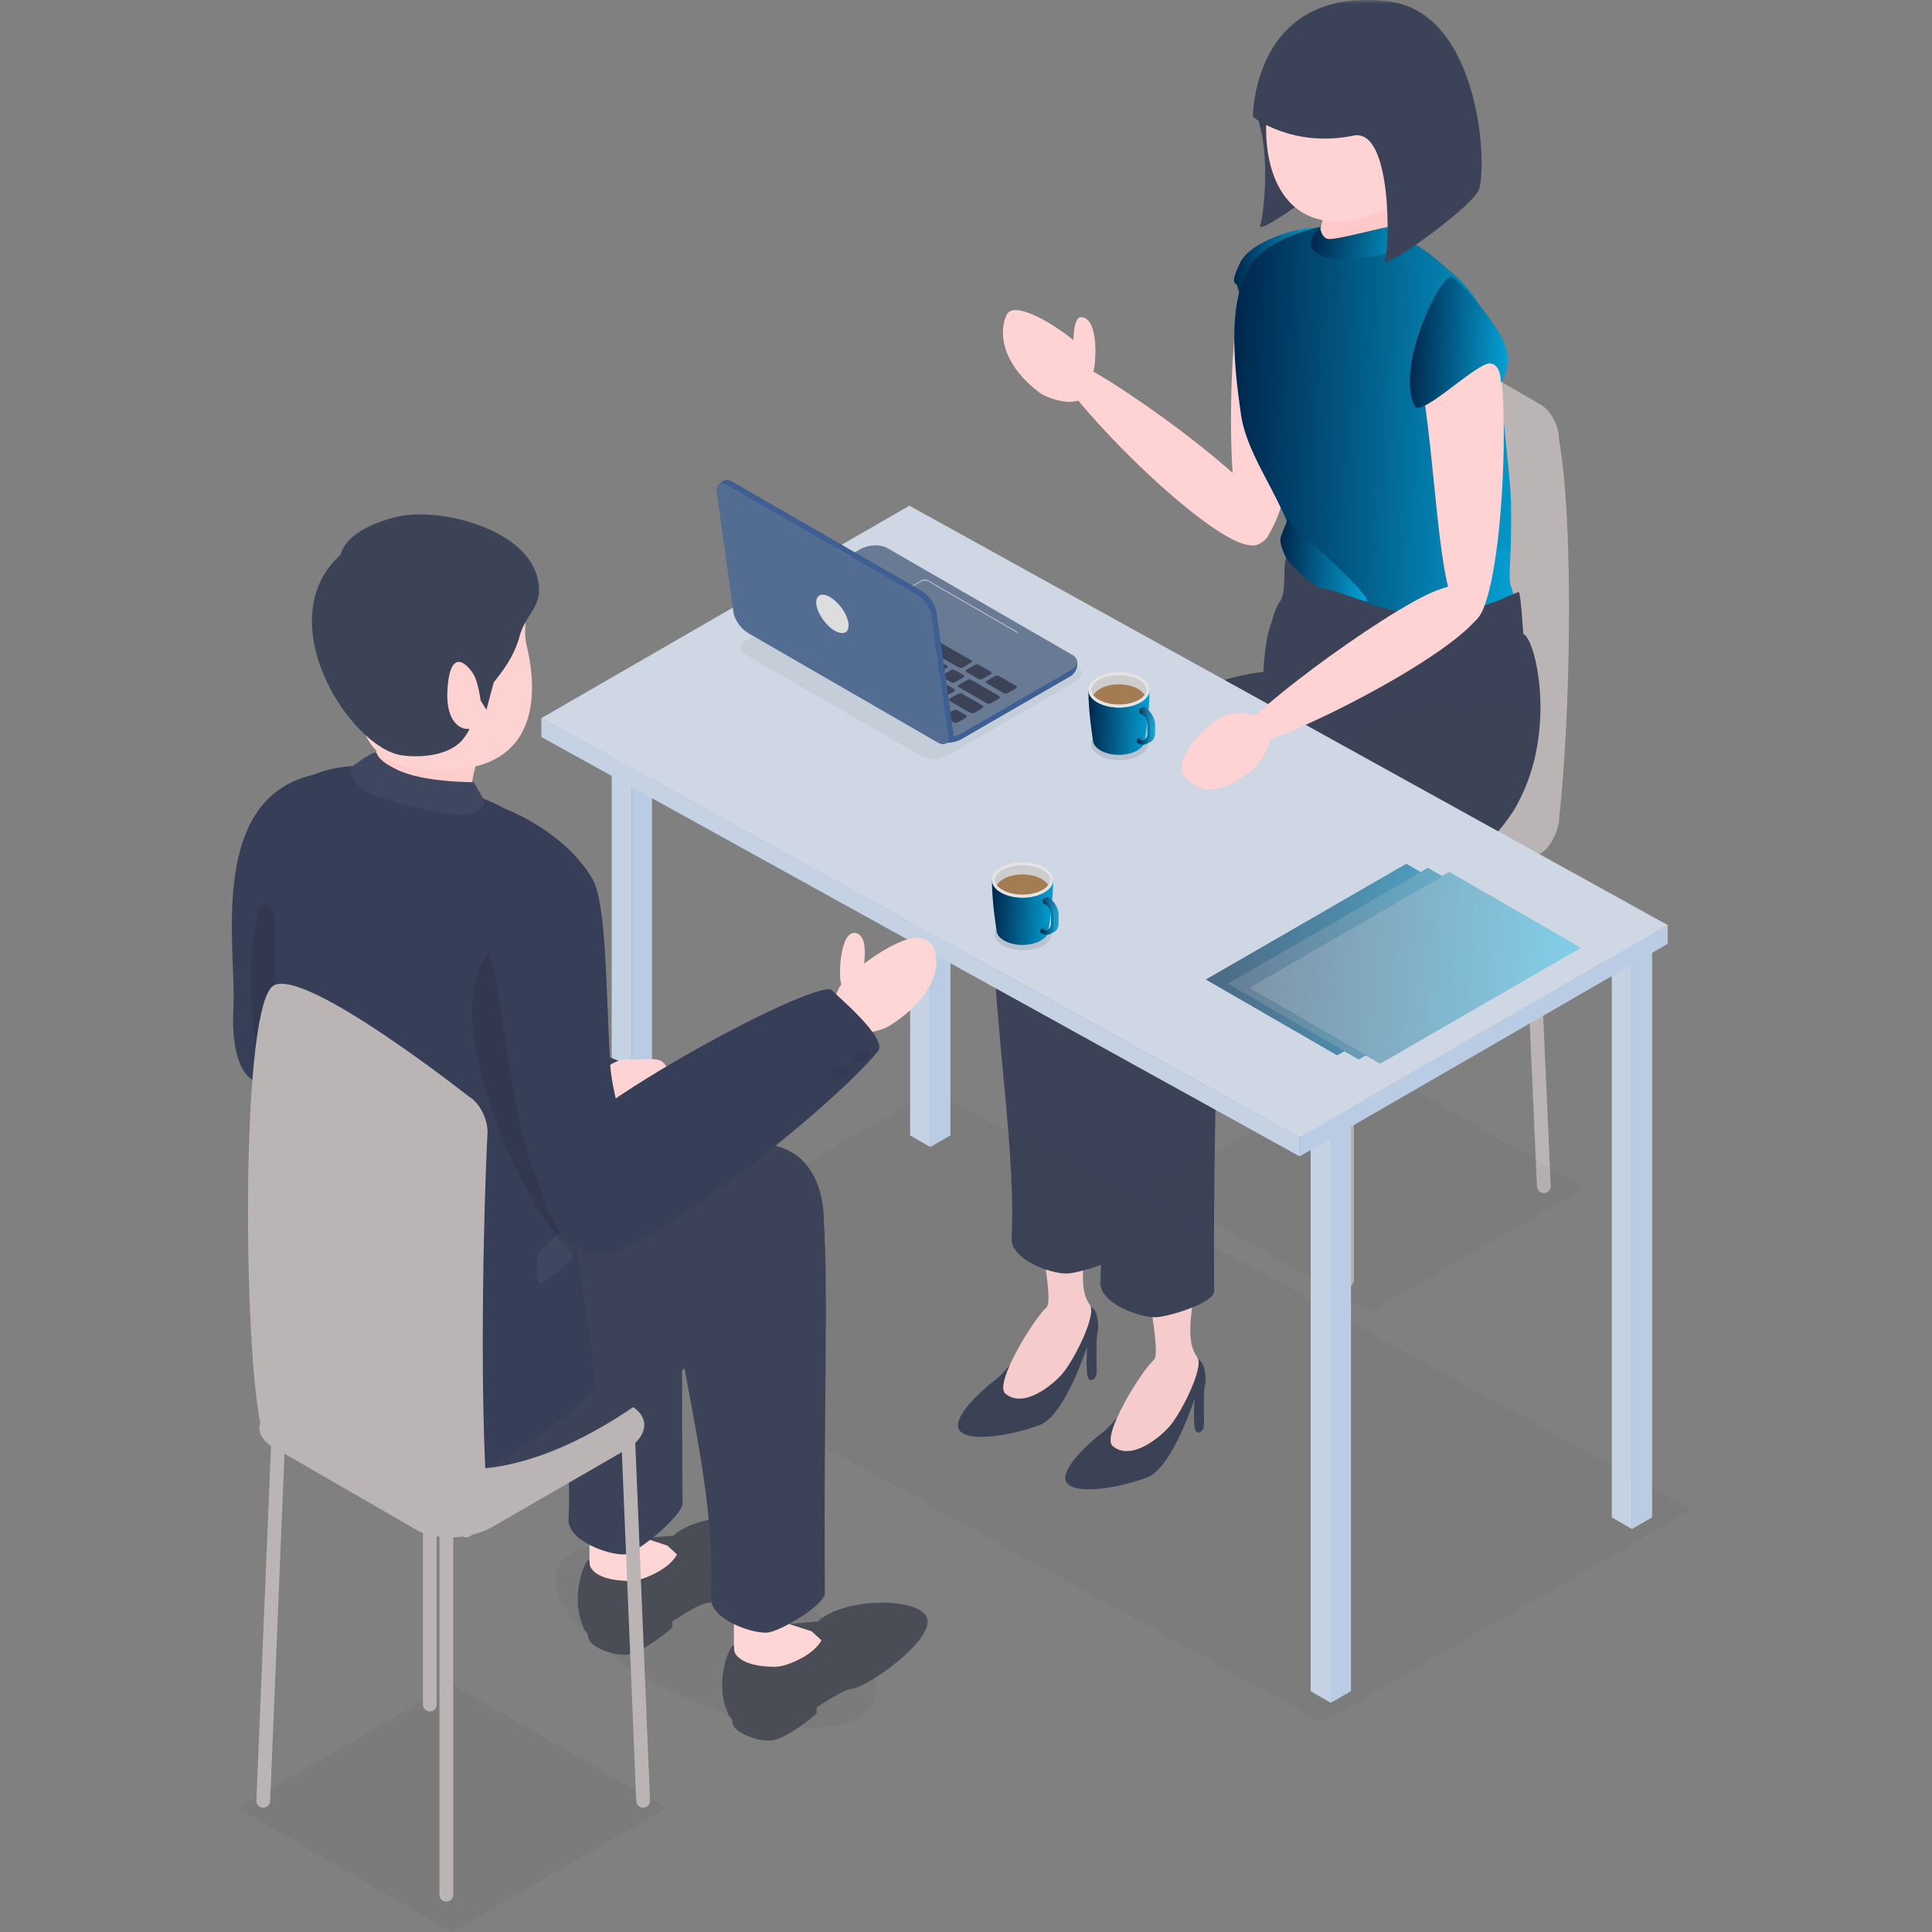 <svg width="250" height="250" viewBox="0 0 250 250" fill="none" xmlns="http://www.w3.org/2000/svg">
<rect x="0" y="0" width="250" height="250" fill="#808080" stroke="none"/>
<mask id="mask0_2005_5307" style="mask-type:alpha" maskUnits="userSpaceOnUse" x="0" y="0" width="250" height="250">
<rect width="250" height="250" fill="#D9D9D9"/>
</mask>
<g mask="url(#mask0_2005_5307)">
<path d="M174.309 166.546C173.817 166.546 173.418 166.147 173.418 165.655V122.163C173.418 121.67 173.817 121.271 174.309 121.271C174.802 121.271 175.201 121.67 175.201 122.163V165.655C175.201 166.147 174.802 166.546 174.309 166.546Z" fill="#BBB4B4"/>
<path d="M150.622 154.392C150.608 154.392 150.593 154.392 150.579 154.391C150.087 154.367 149.708 153.949 149.732 153.458L151.671 110.021C151.695 109.529 152.122 109.148 152.605 109.174C153.096 109.198 153.476 109.615 153.452 110.107L151.512 153.544C151.489 154.021 151.095 154.392 150.622 154.392Z" fill="#BBB4B4"/>
<path d="M199.775 154.392C199.303 154.392 198.909 154.021 198.886 153.544L196.946 110.107C196.922 109.615 197.302 109.198 197.793 109.174C198.275 109.147 198.703 109.529 198.727 110.021L200.666 153.458C200.69 153.95 200.311 154.367 199.819 154.391C199.805 154.392 199.79 154.392 199.775 154.392Z" fill="#BBB4B4"/>
<path d="M172.169 141.945C171.676 141.945 171.277 141.546 171.277 141.054V97.562C171.277 97.069 171.676 96.67 172.169 96.67C172.661 96.67 173.06 97.069 173.06 97.562V141.054C173.06 141.546 172.661 141.945 172.169 141.945Z" fill="#BBB4B4"/>
<path d="M198.55 110.396L176.351 94.485C175.031 93.723 172.168 96.47 172.168 94.71C173.48 82.311 175.473 52.709 173.961 40.879C173.961 39.118 175.031 38.309 176.351 39.072L199.357 52.354C200.678 53.116 201.748 55.161 201.748 56.922C203.711 68.065 203.194 93.095 201.748 105.96C201.748 107.721 199.87 111.158 198.55 110.396Z" fill="#BBB4B4"/>
<path d="M170.418 121.998L151.837 111.271C149.295 109.803 149.614 107.239 152.55 105.544L169.705 95.639C172.641 93.945 177.081 93.76 179.624 95.228L198.204 105.956C200.747 107.424 200.428 109.987 197.492 111.682L180.337 121.587C177.401 123.282 172.96 123.466 170.418 121.998Z" fill="#BBB4B4"/>
<path d="M142.618 185.398C141.268 186.403 136.711 190.384 138.112 191.954C139.513 193.525 145.298 192.392 148.497 191.154C151.695 189.915 154.58 181.01 154.58 181.01C154.58 181.01 154.278 184.893 154.826 185.269C155.373 185.645 155.803 184.824 155.803 184.394C155.803 183.964 155.697 179.78 155.906 179.257C156.115 178.734 155.999 176.731 155.365 176.136C154.731 175.541 153.879 174.632 151.938 174.66C149.997 174.688 145.658 183.136 142.618 185.398Z" fill="#3C4358"/>
<path d="M153.791 160.898C156.337 164.812 152.356 172.167 154.941 175.671C155.798 176.832 153.041 182.566 151.349 184.56C150.248 185.859 146.415 189.16 143.992 187.128C142.441 185.827 147.744 177.32 149.324 175.948C150.332 175.071 147.874 163.411 147.413 162.292C146.952 161.173 152.692 159.207 153.791 160.898Z" fill="#FFD3D4"/>
<path d="M128.727 178.609C127.378 179.614 122.82 183.595 124.222 185.165C125.623 186.736 131.408 185.603 134.606 184.365C137.805 183.126 140.689 174.221 140.689 174.221C140.689 174.221 140.388 178.104 140.935 178.48C141.482 178.856 141.912 178.035 141.912 177.605C141.912 177.175 141.806 172.991 142.015 172.468C142.224 171.945 142.109 169.942 141.475 169.347C140.841 168.752 139.988 167.843 138.047 167.871C136.106 167.899 131.767 176.347 128.727 178.609Z" fill="#3C4358"/>
<path d="M139.901 154.109C142.446 158.023 138.465 165.378 141.05 168.882C141.907 170.043 139.15 175.777 137.459 177.771C136.357 179.069 132.525 182.371 130.101 180.339C128.551 179.038 133.854 170.531 135.433 169.159C136.442 168.282 133.983 156.622 133.522 155.503C133.061 154.384 138.801 152.418 139.901 154.109Z" fill="#FFD3D4"/>
<path d="M165.95 79.619C168.091 80.729 183.106 91.55 179.307 95.019C175.507 98.489 149.548 121.407 138.149 121.06C138.149 121.06 130.979 111.41 130.134 108.982C129.29 106.553 147.21 88.716 163.479 86.947C163.479 86.947 163.809 78.509 165.95 79.619Z" fill="#3D4356"/>
<path d="M161.315 35.087C158.913 39.005 158.05 70.337 162.111 70.568C166.173 70.8 168.389 54.447 170.289 42.101C172.237 29.439 163.718 31.168 161.315 35.087Z" fill="#FFD3D4"/>
<path d="M170.015 29.451C168.084 29.44 161.836 31.132 160.463 34.007C159.219 36.614 159.744 36.517 160.027 36.864C160.278 37.172 161.089 41.729 162.342 42.253C163.595 42.776 170.015 29.451 170.015 29.451Z" fill="url(#paint0_linear_2005_5307)"/>
<path d="M193.978 49.072C193.694 45.933 193.231 43.416 192.221 41.083C191.418 39.228 190.202 37.331 188.329 35.682C184.235 32.077 181.109 29.094 172.461 29.139C170.996 29.147 164.855 30.522 162.294 33.724C158.841 38.04 159.496 46.121 160.577 53.598C161.659 61.075 169.115 67.19 169.079 79.262C169.041 91.828 184.588 93.788 190.97 93.06C197.352 92.332 190.461 86.502 193.843 86.086C197.225 85.67 196.613 78.785 195.463 75.66C195.253 75.088 195.393 72.996 195.463 71.488C195.526 70.138 195.611 65.824 195.463 63.74C195.144 59.244 194.105 50.47 193.978 49.072Z" fill="url(#paint1_linear_2005_5307)"/>
<path opacity="0.05" d="M185.704 51.135C185.889 63.915 189.294 68.785 195.445 71.529C195.475 70.182 195.612 65.823 195.464 63.74C195.145 59.243 194.105 50.469 193.979 49.072C193.695 45.933 193.232 43.416 192.222 41.083C188.665 42.627 185.656 47.818 185.704 51.135Z" fill="black"/>
<path d="M163.383 93.633C163.383 93.633 163.383 80.725 165.665 77.768C166.59 76.57 165.82 71.965 166.679 71.966C167.131 71.967 174.932 79.749 185.579 79.521C191.646 79.391 196.321 76.405 196.552 76.636C196.783 76.867 197.116 82.049 197.116 82.049C199.123 82.584 203.639 103.324 188.508 111.917C181.306 116.007 163.383 93.633 163.383 93.633Z" fill="#3C4358"/>
<path d="M171.688 26.409C171.182 28.713 169.92 31.312 171.688 32.116C173.457 32.92 177.479 31.794 178.884 30.83C180.289 29.865 179.408 25.685 178.884 25.203C178.36 24.721 171.688 26.409 171.688 26.409Z" fill="#FFC9CA"/>
<path d="M162.598 13.835C162.696 15.022 162.941 15.999 163.135 16.762C164.248 21.142 163.484 28.056 163.077 29.139C162.434 30.855 174.023 22.463 175.32 20.02C176.144 18.469 176.103 9.538 172.847 2.871C172.847 2.871 162.5 12.648 162.598 13.835Z" fill="#3C4358"/>
<path d="M163.905 14.899C163.4 21.441 165.631 28.114 172.173 28.619C178.714 29.124 186.056 23.448 186.561 16.907C187.066 10.366 182.172 4.653 175.631 4.148C169.09 3.643 164.41 8.358 163.905 14.899Z" fill="#FFD3D4"/>
<path d="M170.109 30.244C170.109 30.244 170.6 29.475 170.775 29.532C170.949 29.589 170.921 30.657 171.79 30.913C172.658 31.17 179.594 29.204 179.808 29.361C180.021 29.518 182.272 31.939 181.787 32.167C181.303 32.395 174.424 34.289 171.419 33.249C168.414 32.209 170.109 30.244 170.109 30.244Z" fill="url(#paint2_linear_2005_5307)"/>
<path opacity="0.05" d="M170.109 30.244C170.109 30.244 170.6 29.475 170.775 29.532C170.949 29.589 170.921 30.657 171.79 30.913C172.658 31.17 179.594 29.204 179.808 29.361C180.021 29.518 182.272 31.939 181.787 32.167C181.303 32.395 174.424 34.289 171.419 33.249C168.414 32.209 170.109 30.244 170.109 30.244Z" fill="black"/>
<path d="M162.125 15.13C162.125 15.13 167.229 19.179 175.14 17.551C180.119 16.525 179.858 31.909 179.214 33.626C178.57 35.343 189.98 27.174 191.278 24.731C192.575 22.288 191.729 1.535 179.554 0.16C162.073 -1.814 162.125 15.13 162.125 15.13Z" fill="#3C4358"/>
<path d="M166.556 67.111C166.571 67.661 165.69 69.202 165.676 69.863C165.662 70.524 166.274 72.128 166.847 72.78C166.969 72.919 169.958 76.209 171.444 76.18C172.125 76.166 176.935 78.06 176.926 77.798C176.874 76.385 166.974 67.891 166.904 67.545C166.797 67.026 166.556 67.111 166.556 67.111Z" fill="url(#paint3_linear_2005_5307)"/>
<path d="M196.92 91.407C196.92 91.407 198.705 100.319 195.959 104.728C192.065 110.981 166.037 129.527 149.602 128.531C149.602 128.531 144.622 131.021 143.128 119.567C142.795 117.012 170 94.033 186.551 92.263C195.967 91.256 196.92 91.407 196.92 91.407Z" fill="#3D4356"/>
<path d="M146.926 105.485C146.926 105.485 145.402 134.246 145.63 161.4C145.643 162.94 139.774 164.714 138.118 164.789C136.093 164.881 130.741 163.044 130.898 160.185C131.803 143.787 124.769 113.364 131.414 107.178C139.512 99.639 146.926 105.485 146.926 105.485Z" fill="#3C4358"/>
<path d="M158.41 111.143C158.41 111.143 156.887 139.903 157.114 167.058C157.127 168.598 151.259 170.372 149.603 170.447C147.578 170.538 142.225 168.702 142.383 165.843C143.288 149.445 136.253 119.022 142.898 112.836C150.996 105.297 158.41 111.143 158.41 111.143Z" fill="#3C4358"/>
<path d="M193.417 45.087C195.793 49.221 194.457 80.315 190.393 80.5C186.328 80.686 186.205 65.246 184.392 52.301C182.533 39.023 191.042 40.953 193.417 45.087Z" fill="#FFD3D4"/>
<path d="M183.036 52.514C183.858 54.185 191.188 46.736 192.915 47.031C194.287 47.265 194.218 49.516 194.218 49.516C194.218 49.516 195.847 47.37 194.701 44.486C193.663 41.872 189.299 36.606 187.905 35.886C186.51 35.166 180.53 47.416 183.036 52.514Z" fill="url(#paint4_linear_2005_5307)"/>
<path opacity="0.05" d="M218.752 195.378L120.635 141.114L73.008 168.612L171.125 222.876L218.752 195.378Z" fill="#333333"/>
<path opacity="0.05" d="M177.225 169.776L149.438 153.733L177.224 137.691L205.011 153.734L177.225 169.776Z" fill="#333333"/>
<path d="M81.762 170.918L84.371 169.411V92.884L81.762 94.39V170.918Z" fill="#B9CCE3"/>
<path d="M79.152 169.411L81.762 170.918V94.39L79.152 92.884V169.411Z" fill="#C4D2E3"/>
<path d="M120.379 148.429L122.988 146.922V70.395L120.379 71.902V148.429Z" fill="#B9CCE3"/>
<path d="M117.77 146.922L120.379 148.429V71.902L117.77 70.395V146.922Z" fill="#C4D2E3"/>
<path d="M211.176 197.856L213.785 196.349V119.822L211.176 121.328V197.856Z" fill="#B9CCE3"/>
<path d="M208.566 196.349L211.176 197.856V121.328L208.566 119.822V196.349Z" fill="#C4D2E3"/>
<path d="M172.207 220.344L174.816 218.838V142.311L172.207 143.817V220.344Z" fill="#B9CCE3"/>
<path d="M169.598 218.838L172.207 220.344V143.817L169.598 142.311V218.838Z" fill="#C4D2E3"/>
<path d="M168.168 147.175V149.632L215.795 122.134V119.677L168.168 147.175Z" fill="#B9CCE3"/>
<path d="M70.047 92.933L168.164 147.197L215.791 119.7L117.674 65.436L70.047 92.933Z" fill="#CED7E3"/>
<path d="M70.047 92.909V95.366L168.167 149.632V147.175L70.047 92.909Z" fill="#C4D2E3"/>
<path opacity="0.1" d="M144.873 98.369C146.919 98.369 148.578 97.411 148.578 96.23C148.578 95.049 146.919 94.091 144.873 94.091C142.827 94.091 141.168 95.049 141.168 96.23C141.168 97.411 142.827 98.369 144.873 98.369Z" fill="black"/>
<path d="M140.832 89.267H144.791H148.75C148.75 92.23 148.159 95.732 148.159 95.732C148.159 96.23 147.83 96.727 147.172 97.107C145.857 97.866 143.725 97.866 142.41 97.107C141.753 96.727 141.424 96.23 141.424 95.732C141.424 95.732 140.832 92.23 140.832 89.267Z" fill="url(#paint5_linear_2005_5307)"/>
<path d="M141.991 90.883C143.537 91.775 146.044 91.775 147.59 90.883C148.048 90.618 148.367 90.305 148.554 89.972C148.556 90.006 148.562 90.04 148.562 90.074C148.562 90.632 148.194 91.189 147.457 91.614C145.985 92.464 143.597 92.465 142.124 91.614C141.342 91.163 140.98 90.563 141.028 89.972C141.214 90.305 141.533 90.618 141.991 90.883Z" fill="url(#paint6_linear_2005_5307)"/>
<path d="M144.791 91.552C146.978 91.552 148.75 90.529 148.75 89.266C148.75 88.004 146.978 86.981 144.791 86.981C142.605 86.981 140.832 88.004 140.832 89.266C140.832 90.529 142.605 91.552 144.791 91.552Z" fill="#CDCDCD"/>
<path d="M148.932 95.056V94.031C148.932 93.235 148.373 92.268 147.684 91.87L147.449 91.734L147.988 91.465L148.223 91.6C148.912 91.998 149.47 92.966 149.47 93.761V94.786C149.47 95.408 149.236 95.831 148.866 96.004L148.869 96.005C148.539 96.186 148.36 96.265 148.274 96.298C148.676 96.142 148.932 95.707 148.932 95.056Z" fill="url(#paint7_linear_2005_5307)"/>
<path d="M147.691 95.333L147.753 95.369C147.923 95.467 148.076 95.555 148.208 95.62C148.062 95.758 147.865 95.817 147.635 95.785H147.336L147.152 95.602C147.152 95.602 147.627 95.473 147.691 95.333Z" fill="url(#paint8_linear_2005_5307)"/>
<path opacity="0.1" d="M148.932 95.056V94.031C148.932 93.235 148.373 92.268 147.684 91.87L147.449 91.734L147.988 91.465L148.223 91.6C148.912 91.998 149.47 92.966 149.47 93.761V94.786C149.47 95.408 149.236 95.831 148.866 96.004L148.869 96.005C148.539 96.186 148.36 96.265 148.274 96.298C148.676 96.142 148.932 95.707 148.932 95.056Z" fill="white"/>
<path opacity="0.1" d="M147.691 95.333L147.753 95.369C147.923 95.467 148.076 95.555 148.208 95.62C148.062 95.758 147.865 95.817 147.635 95.785H147.336L147.152 95.602C147.152 95.602 147.627 95.473 147.691 95.333Z" fill="white"/>
<path d="M147.152 95.603L147.183 95.621C147.342 95.713 147.494 95.765 147.635 95.785C147.864 95.818 148.062 95.759 148.207 95.62C148.369 95.466 148.466 95.214 148.466 94.88V93.668C148.466 93.221 148.153 92.679 147.766 92.456L147.431 92.262C147.439 92.087 147.446 91.911 147.45 91.734L147.685 91.87C148.374 92.268 148.933 93.235 148.933 94.031V95.056C148.933 95.707 148.677 96.142 148.276 96.298C148.269 96.3 148.264 96.303 148.258 96.305C148.243 96.31 148.227 96.313 148.212 96.318C147.904 96.412 147.52 96.354 147.102 96.113L147.09 96.106C147.11 95.952 147.131 95.783 147.152 95.603Z" fill="url(#paint9_linear_2005_5307)"/>
<path opacity="0.1" d="M147.152 95.603L147.183 95.621C147.342 95.713 147.494 95.765 147.635 95.785C147.864 95.818 148.062 95.759 148.207 95.62C148.369 95.466 148.466 95.214 148.466 94.88V93.668C148.466 93.221 148.153 92.679 147.766 92.456L147.431 92.262C147.439 92.087 147.446 91.911 147.45 91.734L147.685 91.87C148.374 92.268 148.933 93.235 148.933 94.031V95.056C148.933 95.707 148.677 96.142 148.276 96.298C148.269 96.3 148.264 96.303 148.258 96.305C148.243 96.31 148.227 96.313 148.212 96.318C147.904 96.412 147.52 96.354 147.102 96.113L147.09 96.106C147.11 95.952 147.131 95.783 147.152 95.603Z" fill="black"/>
<path d="M147.401 90.556C146.71 90.955 145.783 91.175 144.79 91.175C143.798 91.175 142.871 90.955 142.179 90.556C141.867 90.376 141.625 90.172 141.461 89.954C141.626 89.659 141.908 89.381 142.314 89.147C143.682 88.357 145.899 88.357 147.267 89.147C147.673 89.381 147.955 89.659 148.12 89.954C147.955 90.172 147.713 90.376 147.401 90.556Z" fill="#A47C52"/>
<path d="M141.992 90.883C143.538 91.775 146.044 91.775 147.591 90.883C149.137 89.99 149.137 88.543 147.591 87.65C146.045 86.757 143.538 86.757 141.992 87.65C140.446 88.543 140.445 89.99 141.992 90.883ZM141.209 89.266C141.209 88.796 141.554 88.338 142.18 87.977C142.872 87.578 143.799 87.358 144.791 87.358C145.784 87.358 146.711 87.577 147.402 87.977C148.028 88.338 148.373 88.796 148.373 89.266C148.373 89.736 148.028 90.194 147.402 90.556C146.711 90.955 145.783 91.175 144.791 91.175C143.799 91.175 142.872 90.955 142.18 90.556C141.554 90.195 141.209 89.737 141.209 89.266Z" fill="#E4E4E4"/>
<path opacity="0.1" d="M132.396 122.968C134.442 122.968 136.101 122.01 136.101 120.829C136.101 119.648 134.442 118.69 132.396 118.69C130.35 118.69 128.691 119.648 128.691 120.829C128.691 122.01 130.35 122.968 132.396 122.968Z" fill="black"/>
<path d="M128.355 113.866H132.315H136.274C136.274 116.829 135.682 120.331 135.682 120.331C135.682 120.829 135.353 121.326 134.696 121.706C133.381 122.465 131.249 122.465 129.933 121.706C129.276 121.326 128.947 120.829 128.947 120.331C128.947 120.331 128.355 116.829 128.355 113.866Z" fill="url(#paint10_linear_2005_5307)"/>
<path d="M129.514 115.482C131.061 116.375 133.567 116.375 135.114 115.482C135.571 115.218 135.89 114.904 136.077 114.571C136.08 114.606 136.085 114.64 136.085 114.674C136.085 115.231 135.717 115.789 134.981 116.214C133.508 117.064 131.12 117.064 129.647 116.214C128.866 115.762 128.503 115.162 128.551 114.571C128.738 114.904 129.057 115.218 129.514 115.482Z" fill="url(#paint11_linear_2005_5307)"/>
<path d="M132.315 116.152C134.501 116.152 136.274 115.128 136.274 113.866C136.274 112.603 134.501 111.58 132.315 111.58C130.128 111.58 128.355 112.603 128.355 113.866C128.355 115.128 130.128 116.152 132.315 116.152Z" fill="#CDCDCD"/>
<path d="M136.455 119.655V118.63C136.455 117.834 135.896 116.867 135.207 116.469L134.973 116.333L135.511 116.064L135.746 116.2C136.435 116.597 136.994 117.565 136.994 118.36V119.385C136.994 120.007 136.76 120.43 136.389 120.603L136.393 120.604C136.062 120.785 135.883 120.864 135.798 120.897C136.199 120.741 136.455 120.306 136.455 119.655Z" fill="url(#paint12_linear_2005_5307)"/>
<path d="M135.215 119.933L135.276 119.968C135.446 120.066 135.599 120.155 135.731 120.22C135.586 120.358 135.388 120.417 135.159 120.385H134.86L134.676 120.202C134.676 120.202 135.151 120.073 135.215 119.933Z" fill="url(#paint13_linear_2005_5307)"/>
<path opacity="0.1" d="M136.455 119.655V118.63C136.455 117.834 135.896 116.867 135.207 116.469L134.973 116.333L135.511 116.064L135.746 116.2C136.435 116.597 136.994 117.565 136.994 118.36V119.385C136.994 120.007 136.76 120.43 136.389 120.603L136.393 120.604C136.062 120.785 135.883 120.864 135.798 120.897C136.199 120.741 136.455 120.306 136.455 119.655Z" fill="white"/>
<path opacity="0.1" d="M135.215 119.933L135.276 119.968C135.446 120.066 135.599 120.155 135.731 120.22C135.586 120.358 135.388 120.417 135.159 120.385H134.86L134.676 120.202C134.676 120.202 135.151 120.073 135.215 119.933Z" fill="white"/>
<path d="M134.675 120.202L134.707 120.22C134.866 120.312 135.018 120.364 135.159 120.384C135.388 120.417 135.586 120.358 135.731 120.219C135.893 120.065 135.99 119.813 135.99 119.479V118.267C135.99 117.821 135.676 117.278 135.29 117.055L134.955 116.861C134.962 116.686 134.969 116.51 134.974 116.333L135.209 116.469C135.898 116.867 136.456 117.834 136.456 118.63V119.655C136.456 120.306 136.201 120.741 135.799 120.897C135.793 120.9 135.787 120.902 135.782 120.904C135.767 120.909 135.751 120.912 135.735 120.917C135.427 121.011 135.043 120.953 134.625 120.712L134.613 120.705C134.633 120.551 134.654 120.382 134.675 120.202Z" fill="url(#paint14_linear_2005_5307)"/>
<path opacity="0.1" d="M134.675 120.202L134.707 120.22C134.866 120.312 135.018 120.364 135.159 120.384C135.388 120.417 135.586 120.358 135.731 120.219C135.893 120.065 135.99 119.813 135.99 119.479V118.267C135.99 117.821 135.676 117.278 135.29 117.055L134.955 116.861C134.962 116.686 134.969 116.51 134.974 116.333L135.209 116.469C135.898 116.867 136.456 117.834 136.456 118.63V119.655C136.456 120.306 136.201 120.741 135.799 120.897C135.793 120.9 135.787 120.902 135.782 120.904C135.767 120.909 135.751 120.912 135.735 120.917C135.427 121.011 135.043 120.953 134.625 120.712L134.613 120.705C134.633 120.551 134.654 120.382 134.675 120.202Z" fill="black"/>
<path d="M134.925 115.155C134.233 115.554 133.306 115.774 132.314 115.774C131.321 115.774 130.394 115.554 129.703 115.155C129.391 114.975 129.149 114.771 128.984 114.553C129.149 114.258 129.432 113.98 129.838 113.746C131.205 112.956 133.423 112.956 134.79 113.746C135.196 113.98 135.478 114.258 135.643 114.553C135.479 114.771 135.237 114.975 134.925 115.155Z" fill="#A47C52"/>
<path d="M129.515 115.482C131.061 116.375 133.568 116.375 135.114 115.482C136.66 114.59 136.66 113.142 135.114 112.25C133.568 111.357 131.061 111.357 129.515 112.25C127.969 113.142 127.969 114.59 129.515 115.482ZM128.733 113.866C128.733 113.396 129.077 112.938 129.704 112.576C130.395 112.177 131.322 111.957 132.315 111.957C133.307 111.957 134.234 112.177 134.926 112.576C135.552 112.938 135.896 113.396 135.897 113.866C135.897 114.336 135.552 114.794 134.926 115.156C134.234 115.555 133.307 115.774 132.315 115.774C131.322 115.774 130.395 115.555 129.704 115.156C129.078 114.794 128.733 114.336 128.733 113.866Z" fill="#E4E4E4"/>
<path d="M198.962 121.58L181.982 111.776L156.047 126.749L173.027 136.553L198.962 121.58Z" fill="url(#paint15_linear_2005_5307)"/>
<path opacity="0.3" d="M198.962 121.58L181.982 111.776L156.047 126.749L173.027 136.553L198.962 121.58Z" fill="white"/>
<path d="M201.743 122.114L184.763 112.311L158.828 127.284L175.809 137.088L201.743 122.114Z" fill="url(#paint16_linear_2005_5307)"/>
<path opacity="0.4" d="M201.743 122.114L184.763 112.311L158.828 127.284L175.809 137.088L201.743 122.114Z" fill="white"/>
<path d="M204.521 122.649L187.54 112.845L161.605 127.819L178.586 137.622L204.521 122.649Z" fill="url(#paint17_linear_2005_5307)"/>
<path opacity="0.5" d="M204.521 122.649L187.54 112.845L161.605 127.819L178.586 137.622L204.521 122.649Z" fill="white"/>
<path opacity="0.05" d="M113.005 220.296C114.936 215.76 107.365 208.195 96.097 203.4C84.828 198.605 74.128 198.394 72.198 202.93C70.268 207.466 77.838 215.031 89.107 219.826C100.375 224.621 111.075 224.832 113.005 220.296Z" fill="#1A1A1A"/>
<path d="M87.156 198.697C87.151 198.701 87.15 198.708 87.147 198.713L83.295 199.048L85.98 200.036C81.108 208.09 76.754 201.657 76.176 201.842C75.582 202.033 73.93 206.414 75.278 210.009C75.57 210.789 75.535 210.886 76.028 211.366C76.054 211.645 76.108 211.943 76.216 212.201C76.526 212.948 78.737 214.134 80.863 214.134C82.989 214.134 86.991 210.62 86.991 210.62V209.824C88.876 208.588 90.758 207.451 91.599 207.404C93.253 207.313 101.342 201.842 101.342 198.697C101.342 195.551 90.717 195.396 87.156 198.697Z" fill="#4A4C56"/>
<path d="M86.341 199.992L83.465 199.055C83.475 198.672 83.484 198.29 83.499 197.914C83.606 195.226 84.749 190.951 82.268 190.893C79.787 190.835 76.503 189.334 76.319 197.003C76.319 197.003 76.207 201.786 76.319 202.479C76.431 203.172 77.546 204.575 81.614 204.575C82.587 204.575 83.842 204.019 83.842 204.019C83.842 204.019 86.614 202.988 87.605 201.148L86.341 199.992Z" fill="#FFD6D6"/>
<path d="M87.49 143.57C88.658 147.796 88.095 167.381 88.323 194.536C88.335 196.075 82.456 201.066 80.797 201.141C78.768 201.232 73.405 199.395 73.564 196.537C74.47 180.139 67.32 164.437 66.902 150.227C66.183 125.793 86.322 139.345 87.49 143.57Z" fill="#3C4358"/>
<path d="M77.712 144.251C74.382 143.48 77.361 137.065 81.147 137.1C84.933 137.135 85.424 136.645 86.37 138.222C87.317 139.8 83.391 145.163 81.007 145.584C78.623 146.004 77.712 144.251 77.712 144.251Z" fill="#FFD3D4"/>
<path d="M105.848 209.802C105.843 209.806 105.841 209.813 105.838 209.818L101.986 210.153L104.672 211.141C99.8 219.195 95.446 212.762 94.868 212.947C94.273 213.138 92.621 217.519 93.969 221.114C94.261 221.894 94.226 221.991 94.72 222.471C94.745 222.75 94.799 223.048 94.907 223.306C95.218 224.053 97.428 225.239 99.554 225.239C101.68 225.239 105.682 221.725 105.682 221.725V220.929C107.567 219.693 109.449 218.556 110.29 218.509C111.945 218.418 120.034 212.947 120.034 209.802C120.034 206.656 109.409 206.501 105.848 209.802Z" fill="#4A4C56"/>
<path d="M105.032 211.097L102.156 210.16C102.167 209.777 102.175 209.395 102.19 209.019C102.298 206.331 103.441 202.056 100.959 201.998C98.478 201.94 95.195 200.439 95.011 208.108C95.011 208.108 94.899 212.891 95.011 213.584C95.122 214.277 96.238 215.68 100.306 215.68C101.278 215.68 102.533 215.124 102.533 215.124C102.533 215.124 105.306 214.093 106.297 212.253L105.032 211.097Z" fill="#FFD6D6"/>
<path d="M105.909 153.901C107.582 157.999 106.513 178.98 106.741 206.135C106.754 207.675 100.875 211.191 99.216 211.266C97.187 211.357 91.824 209.521 91.982 206.662C92.889 190.264 85.958 171.632 86.272 157.42C86.517 146.359 104.236 149.802 105.909 153.901Z" fill="#3C4358"/>
<path opacity="0.05" d="M58.475 250L30.688 233.957L58.474 217.915L86.261 233.957L58.475 250Z" fill="#1A1A1A"/>
<path d="M57.755 246.064C57.262 246.064 56.863 245.665 56.863 245.173V198.116C56.863 197.624 57.262 197.225 57.755 197.225C58.247 197.225 58.646 197.624 58.646 198.116V245.173C58.646 245.665 58.247 246.064 57.755 246.064Z" fill="#BBB4B4"/>
<path d="M34.068 233.911C34.053 233.911 34.038 233.91 34.024 233.909C33.532 233.885 33.153 233.468 33.177 232.976L35.116 185.974C35.14 185.482 35.568 185.102 36.05 185.127C36.542 185.151 36.921 185.568 36.897 186.06L34.957 233.062C34.934 233.539 34.54 233.911 34.068 233.911Z" fill="#BBB4B4"/>
<path d="M83.221 233.91C82.748 233.91 82.355 233.539 82.331 233.062L80.392 186.06C80.368 185.568 80.747 185.15 81.239 185.126C81.72 185.1 82.148 185.481 82.172 185.973L84.112 232.976C84.136 233.467 83.757 233.885 83.265 233.909C83.25 233.91 83.235 233.91 83.221 233.91Z" fill="#BBB4B4"/>
<path d="M55.614 221.463C55.122 221.463 54.723 221.064 54.723 220.571V173.514C54.723 173.022 55.122 172.623 55.614 172.623C56.106 172.623 56.505 173.022 56.505 173.514V220.571C56.505 221.064 56.106 221.463 55.614 221.463Z" fill="#BBB4B4"/>
<path d="M53.863 197.951L35.283 187.224C32.74 185.756 33.059 183.192 35.995 181.497L53.15 171.592C56.086 169.898 60.527 169.714 63.069 171.181L81.65 181.909C84.192 183.377 83.873 185.941 80.938 187.635L63.782 197.54C60.846 199.235 56.406 199.419 53.863 197.951Z" fill="#BBB4B4"/>
<path d="M38.712 173.393C38.712 173.393 31.232 180.518 52.028 188.656C76.627 198.282 106.595 158.323 106.595 158.323C106.595 158.323 107.481 143.88 91.76 149.159C78.856 153.492 38.712 173.393 38.712 173.393Z" fill="#3C4358"/>
<path d="M39.582 138.865C39.582 138.865 29.391 145.924 30.209 130.213C30.601 122.673 26.636 102.73 41.308 100.094C42.986 99.792 44.17 134.812 39.582 138.865Z" fill="#363E58"/>
<path opacity="0.1" d="M35 140.438C32.217 140.728 31.396 116.676 34.48 117.124C37.564 117.571 37.712 140.154 35 140.438Z" fill="black"/>
<path d="M74.448 160.162C73.943 154.828 72.577 147.597 70.682 140.933C68.309 132.584 72.747 123.443 71.917 114.397C71.904 114.249 71.893 114.101 71.876 113.953C70.855 104.764 60.135 102.6 60.135 102.6L46.235 99.098C46.235 99.098 38.104 99.124 36.709 104.206C35.314 109.287 35.289 124.652 35.901 131.009C36.513 137.367 36.498 166.492 35.007 176.828C34.483 180.46 52.951 191.566 58.611 191.121C64.27 190.676 75.28 182.024 76.815 179.682C77.454 178.707 74.809 163.967 74.448 160.162Z" fill="#363E58"/>
<path opacity="0.05" d="M69.556 162.545C69.418 163.639 69.503 165.859 69.823 166.03C70.144 166.201 73.748 163.67 74.132 162.504C74.516 161.338 74.035 158.415 73.743 158.496C73.451 158.578 69.667 161.661 69.556 162.545Z" fill="white"/>
<path opacity="0.1" d="M71.459 116.627C66.339 119.035 60.791 123.466 61.107 131.315C61.519 141.56 67.772 155.493 74.275 162.557C73.77 157.222 72.96 148.337 71.136 143.321C68.327 135.597 71.656 125.774 71.459 116.627Z" fill="black"/>
<path d="M64.134 104.374C63.959 103.895 72.757 107.105 76.632 113.679C78.522 116.886 78.386 128.133 78.973 137.883C79.249 142.467 82.047 148.855 80.699 151.479C79.351 154.104 72.555 159.512 69.264 152.155C65.973 144.798 64.548 123.634 62.484 121.144C62.484 121.144 64.42 105.16 64.134 104.374Z" fill="#363E58"/>
<path d="M110.086 126.009C108.704 127.102 107.167 129.631 108.411 132.166C109.703 134.799 114.162 133.319 115.006 132.795C120.742 129.228 121.764 125.122 120.891 122.893C119.33 118.909 112.961 123.737 110.086 126.009Z" fill="#FFD6D6"/>
<path d="M108.876 127.326C108.457 126.65 108.645 120.239 110.776 120.742C112.906 121.245 111.502 127.332 110.852 128.1C110.201 128.868 108.876 127.326 108.876 127.326Z" fill="#FFD6D6"/>
<path d="M76.587 162.267C81.39 164.316 107.893 143.193 113.625 136.001C114.948 134.341 107.965 128.565 107.653 128.144C106.162 126.134 67.35 146.735 69.492 152.634C71.458 158.05 71.784 160.217 76.587 162.267Z" fill="#363E58"/>
<g opacity="0.05">
<path d="M107.932 139.617C108.444 139.788 109.175 139.575 109.561 139.143C109.949 138.71 109.847 138.221 109.335 138.05C108.824 137.878 108.096 138.089 107.709 138.522C107.322 138.954 107.421 139.445 107.932 139.617Z" fill="black"/>
</g>
<g opacity="0.05">
<path d="M110.718 137.437C111.229 137.608 111.96 137.395 112.347 136.962C112.734 136.53 112.633 136.041 112.121 135.87C111.609 135.698 110.881 135.909 110.494 136.341C110.107 136.774 110.206 137.265 110.718 137.437Z" fill="black"/>
</g>
<path d="M53.72 103.756C56.162 103.759 59.31 104.461 60.767 104.096C60.744 103.952 60.728 103.794 60.72 103.616C60.62 101.122 63.938 93.567 60.276 91.216C56.613 88.867 50.187 88.769 49.646 93.072C49.169 96.874 47.402 100.976 47.152 101.427C48.155 102.685 50.703 103.751 53.72 103.756Z" fill="#FFCCCC"/>
<path d="M67.909 76.057C68.596 77.051 67.59 81.242 68.113 83.382C69.767 90.144 69.442 99.27 58.023 99.629C46.867 99.98 46.363 94.412 46.01 87.291C45.657 80.17 42.74 76.9 50.178 72.783C57.615 68.667 65.037 71.905 67.909 76.057Z" fill="#FFD2D2"/>
<path d="M69.746 76.888C70.171 69.092 58.423 65.999 52.723 66.639C50.431 66.897 44.889 68.522 44.081 71.758C34.641 80.322 45.371 96.854 52.04 97.746C54.924 98.132 58.13 97.595 59.742 95.858C59.97 95.613 60.969 94.259 60.638 94.304C59.537 94.453 57.694 93.317 57.891 89.438C58.207 83.232 60.728 86.261 61.326 87.353C61.923 88.445 62.184 90.619 62.184 90.619L62.943 91.852L63.888 88.296C65.776 85.98 66.738 84.282 67.338 81.984C68.115 79.683 69.366 78.999 69.746 76.888Z" fill="#3D4356"/>
<path d="M62.734 103.708L61.314 101.22C61.314 101.22 54.878 101.259 51.482 99.645C48.086 98.03 49.143 97.274 48.452 97.403C47.76 97.532 45.423 99.292 45.423 99.292C45.423 99.292 45.156 101.647 48.382 102.867C50.871 103.808 57.083 105.487 59.76 105.399C62.615 105.304 62.734 103.708 62.734 103.708Z" fill="#363E58"/>
<path opacity="0.05" d="M62.734 103.708L61.314 101.22C61.314 101.22 54.878 101.259 51.482 99.645C48.086 98.03 49.143 97.274 48.452 97.403C47.76 97.532 45.423 99.292 45.423 99.292C45.423 99.292 45.156 101.647 48.382 102.867C50.871 103.808 57.083 105.487 59.76 105.399C62.615 105.304 62.734 103.708 62.734 103.708Z" fill="white"/>
<path d="M59.892 198.826L37.254 186.408C35.934 185.645 33.511 184.9 33.511 183.14C31.497 171.746 31.193 129.627 35.471 127.488C39.749 125.348 60.7 141.914 60.7 141.914C62.02 142.676 63.09 144.721 63.09 146.481C62.481 158.606 62.073 182.465 63.09 194.391C63.09 196.151 61.212 199.589 59.892 198.826Z" fill="#BBB4B4"/>
<path opacity="0.05" d="M119.317 97.887L96.47 84.696C95.618 84.204 95.724 83.344 96.709 82.776L113.212 73.248C114.196 72.68 115.685 72.618 116.538 73.11L139.385 86.301C140.238 86.793 140.131 87.653 139.146 88.221L122.644 97.749C121.659 98.318 120.17 98.379 119.317 97.887Z" fill="black"/>
<path d="M114.814 71.664L139.191 85.398C139.565 85.398 139.546 86.909 138.514 87.505L124.451 95.625C123.419 96.221 121.857 96.285 120.964 95.769L97.013 81.941C96.119 81.425 96.213 79.793 96.96 79.793L111.327 71.809C112.359 71.213 113.92 71.148 114.814 71.664Z" fill="#3E5F94"/>
<path d="M114.814 70.917L138.765 84.745C139.658 85.26 139.546 86.162 138.514 86.758L124.451 94.877C123.419 95.473 121.858 95.538 120.964 95.022L97.013 81.194C96.12 80.678 96.232 79.776 97.264 79.181L111.327 71.061C112.359 70.465 113.92 70.401 114.814 70.917Z" fill="#697A94"/>
<path d="M123.563 93.536C123.614 93.544 123.712 93.537 123.784 93.522C123.907 93.497 123.938 93.482 124.478 93.17C125.026 92.854 125.043 92.841 125.084 92.772C125.166 92.626 125.183 92.642 124.444 92.216C123.813 91.851 123.79 91.84 123.699 91.832C123.526 91.817 123.517 91.821 122.818 92.224L122.17 92.599L122.162 92.677L122.156 92.755L122.812 93.14C123.428 93.5 123.473 93.524 123.563 93.536Z" fill="#3D4356"/>
<path d="M121.407 92.294C121.608 92.329 121.632 92.319 122.322 91.921C123.014 91.521 123.037 91.504 122.97 91.393C122.942 91.342 122.87 91.296 122.311 90.973C121.689 90.614 121.683 90.611 121.575 90.599C121.392 90.578 121.386 90.579 120.692 90.98C120.088 91.329 120.055 91.349 120.033 91.404C119.989 91.508 120.018 91.531 120.696 91.923C121.253 92.244 121.318 92.277 121.407 92.294Z" fill="#3D4356"/>
<path d="M119.206 91.04C119.297 91.068 119.426 91.072 119.515 91.049C119.549 91.041 119.856 90.872 120.197 90.675C120.779 90.339 120.819 90.314 120.84 90.26C120.887 90.15 120.88 90.143 120.15 89.729L119.49 89.355L119.367 89.356L119.244 89.355L118.588 89.727C117.993 90.064 117.931 90.102 117.904 90.152C117.847 90.261 117.859 90.272 118.53 90.664C118.861 90.858 119.166 91.028 119.206 91.04Z" fill="#3D4356"/>
<path d="M117.241 89.822H117.389L118.047 89.442L118.704 89.062V88.977V88.891L118.039 88.507L117.374 88.123L117.237 88.119L117.103 88.116L116.457 88.482C115.759 88.878 115.74 88.891 115.757 88.995L115.767 89.056L116.43 89.439L117.094 89.822L117.241 89.822Z" fill="#3D4356"/>
<path d="M114.98 88.579C115.009 88.586 115.085 88.591 115.145 88.586L115.257 88.581L115.905 88.207C116.551 87.834 116.555 87.831 116.576 87.769C116.61 87.668 116.574 87.641 115.918 87.262C115.28 86.891 115.246 86.876 115.054 86.882L114.956 86.884L114.319 87.245C113.61 87.647 113.582 87.668 113.627 87.776C113.65 87.83 113.682 87.851 114.289 88.199C114.637 88.4 114.948 88.571 114.98 88.579Z" fill="#3D4356"/>
<path d="M112.845 87.338C112.892 87.348 112.97 87.353 113.021 87.35C113.114 87.344 113.127 87.337 113.773 86.964C114.412 86.595 114.431 86.582 114.442 86.531C114.465 86.424 114.454 86.415 113.779 86.026C112.892 85.514 113.025 85.514 112.147 86.02C111.486 86.402 111.482 86.404 111.49 86.52L111.493 86.577L112.126 86.947C112.629 87.242 112.776 87.323 112.845 87.338Z" fill="#3D4356"/>
<path d="M110.675 86.093C110.775 86.122 110.904 86.122 111.007 86.09C111.056 86.074 111.346 85.915 111.666 85.731C112.309 85.36 112.35 85.327 112.307 85.219C112.284 85.164 112.252 85.143 111.645 84.793C110.95 84.391 110.935 84.385 110.756 84.404C110.673 84.413 110.624 84.439 110.019 84.788C109.13 85.302 109.132 85.224 110.006 85.726C110.334 85.915 110.637 86.08 110.675 86.093Z" fill="#3D4356"/>
<path d="M108.633 84.871C108.813 84.897 108.855 84.879 109.518 84.496C110.182 84.113 110.212 84.089 110.168 83.985C110.146 83.93 110.112 83.909 109.503 83.557C108.794 83.148 108.779 83.141 108.599 83.173C108.514 83.187 108.442 83.225 107.879 83.55C107.316 83.875 107.252 83.916 107.227 83.965C107.172 84.069 107.183 84.078 107.892 84.487C108.501 84.838 108.539 84.858 108.633 84.871Z" fill="#3D4356"/>
<path d="M106.494 83.635C106.676 83.659 106.714 83.644 107.392 83.252C108.258 82.752 108.257 82.828 107.413 82.332C106.737 81.935 106.685 81.912 106.505 81.933C106.397 81.945 106.394 81.947 105.745 82.321L105.095 82.696L105.088 82.775L105.082 82.853L105.738 83.238C106.369 83.607 106.395 83.622 106.494 83.635Z" fill="#3D4356"/>
<path d="M104.321 82.372C104.359 82.379 104.431 82.379 104.483 82.373C104.568 82.363 104.613 82.339 105.214 81.993C105.917 81.587 105.923 81.581 105.879 81.477C105.859 81.432 105.652 81.311 103.554 80.1L101.251 78.77L101.145 78.763C100.935 78.754 100.92 78.76 100.271 79.134C99.623 79.509 99.612 79.517 99.629 79.639L99.64 79.7L101.945 81.031C103.787 82.092 104.267 82.365 104.321 82.372Z" fill="#3D4356"/>
<path d="M125.679 92.294C125.724 92.305 125.821 92.306 125.889 92.298L126.016 92.281L126.617 91.934C127.206 91.594 127.219 91.584 127.25 91.519C127.314 91.381 127.396 91.436 125.826 90.531C124.479 89.752 124.43 89.726 124.335 89.713C124.197 89.693 123.908 89.809 123.467 90.059C123.095 90.269 122.849 90.418 122.817 90.45C122.786 90.48 122.766 90.534 122.766 90.569L122.768 90.635L124.179 91.455C125.353 92.137 125.605 92.278 125.679 92.294Z" fill="#3D4356"/>
<path d="M104.819 80.261C104.891 80.279 105.027 80.274 105.116 80.251C105.164 80.239 105.408 80.107 105.782 79.891C106.441 79.511 106.46 79.495 106.416 79.374L106.396 79.311L104.896 78.446C103.208 77.471 103.32 77.525 103.079 77.563C102.965 77.58 102.948 77.588 102.364 77.925C101.781 78.262 101.767 78.272 101.735 78.339C101.669 78.473 101.58 78.413 103.267 79.385C104.089 79.86 104.788 80.255 104.819 80.261Z" fill="#3D4356"/>
<path d="M122.035 90.156C122.215 90.182 122.255 90.165 122.924 89.779C123.587 89.396 123.606 89.381 123.575 89.265C123.562 89.213 123.539 89.198 122.914 88.837C122.309 88.488 122.26 88.462 122.177 88.453C121.999 88.433 121.983 88.44 121.29 88.84C120.59 89.244 120.585 89.249 120.628 89.353C120.649 89.396 120.733 89.448 121.294 89.772C121.902 90.124 121.94 90.143 122.035 90.156Z" fill="#3D4356"/>
<path d="M119.872 88.913C120.064 88.952 120.094 88.939 120.786 88.539C121.667 88.031 121.665 88.106 120.79 87.6C120.111 87.209 120.071 87.192 119.891 87.218C119.796 87.231 119.76 87.249 119.156 87.598C118.462 87.999 118.46 88.002 118.496 88.108C118.517 88.171 118.523 88.174 119.145 88.533C119.704 88.856 119.783 88.897 119.872 88.913Z" fill="#3D4356"/>
<path d="M117.652 87.657C117.755 87.686 117.827 87.692 117.918 87.679C118.01 87.667 118.052 87.645 118.647 87.302C119.242 86.958 119.282 86.933 119.303 86.879C119.35 86.771 119.339 86.762 118.642 86.36C118.048 86.017 118.005 85.994 117.912 85.982C117.724 85.955 117.709 85.961 117.015 86.362C116.333 86.756 116.32 86.766 116.354 86.868C116.369 86.916 116.417 86.946 116.993 87.283C117.334 87.482 117.631 87.652 117.652 87.657Z" fill="#3D4356"/>
<path d="M115.506 86.412C115.61 86.448 115.701 86.457 115.801 86.438C115.877 86.425 115.97 86.376 116.533 86.044L117.179 85.664L117.173 85.587L117.166 85.508L116.518 85.134C115.807 84.723 115.805 84.722 115.615 84.744L115.507 84.756L114.863 85.135L114.219 85.513V85.581C114.221 85.617 114.245 85.671 114.278 85.7C114.344 85.763 115.403 86.374 115.506 86.412Z" fill="#3D4356"/>
<path d="M113.567 85.204H113.715L114.361 84.831C115.077 84.418 115.089 84.409 115.034 84.305C115.009 84.255 114.943 84.213 114.372 83.883C113.666 83.475 113.675 83.479 113.467 83.509C113.374 83.521 113.328 83.545 112.746 83.881C112.06 84.277 112.047 84.287 112.094 84.395C112.115 84.449 112.155 84.474 112.769 84.829L113.419 85.204L113.567 85.204Z" fill="#3D4356"/>
<path d="M111.304 83.961C111.332 83.969 111.406 83.972 111.465 83.969C111.612 83.962 111.726 83.905 112.363 83.529C113.115 83.086 113.125 83.148 112.223 82.636C111.347 82.139 111.48 82.139 110.6 82.647C109.729 83.15 109.729 83.073 110.621 83.587C110.964 83.785 111.271 83.953 111.304 83.961Z" fill="#3D4356"/>
<path d="M109.184 82.719C109.237 82.73 109.324 82.734 109.374 82.73C109.463 82.722 109.495 82.706 110.067 82.382C110.441 82.171 110.689 82.021 110.721 81.989C110.752 81.959 110.772 81.905 110.772 81.87L110.77 81.803L110.1 81.416L109.429 81.028L109.313 81.027C109.25 81.026 109.161 81.038 109.112 81.054C109.059 81.071 108.805 81.211 108.432 81.431C107.605 81.917 107.602 81.845 108.479 82.351C109.019 82.663 109.097 82.704 109.184 82.719Z" fill="#3D4356"/>
<path d="M106.995 81.475C107.033 81.486 107.097 81.497 107.137 81.498C107.298 81.503 107.351 81.479 107.982 81.115C108.645 80.732 108.676 80.708 108.632 80.604C108.609 80.549 108.575 80.527 107.965 80.175C107.355 79.823 107.319 79.804 107.224 79.791C107.046 79.767 107.014 79.781 106.324 80.179C105.456 80.68 105.458 80.596 106.311 81.095C106.648 81.292 106.955 81.463 106.995 81.475Z" fill="#3D4356"/>
<path d="M127.79 91.05C127.869 91.07 128.04 91.061 128.136 91.034C128.191 91.018 128.413 90.898 128.783 90.685C129.325 90.37 129.344 90.359 129.383 90.288C129.463 90.144 129.611 90.242 127.496 89.021C125.724 87.998 125.623 87.942 125.53 87.925C125.329 87.891 125.303 87.901 124.624 88.293C123.948 88.684 123.933 88.697 123.974 88.819L123.995 88.882L125.866 89.96C126.893 90.553 127.759 91.044 127.79 91.05Z" fill="#3D4356"/>
<path d="M123.228 88.351C123.414 88.377 123.45 88.361 124.148 87.952L124.775 87.583L124.777 87.516C124.777 87.481 124.756 87.428 124.726 87.397C124.693 87.365 124.443 87.214 124.066 87.001C123.507 86.685 123.452 86.657 123.37 86.647C123.192 86.628 123.177 86.634 122.474 87.04L121.83 87.412L121.822 87.491L121.816 87.569L122.472 87.954C123.103 88.323 123.13 88.338 123.228 88.351Z" fill="#3D4356"/>
<path d="M121.045 87.096C121.098 87.107 121.186 87.111 121.235 87.107C121.324 87.099 121.356 87.082 121.959 86.741C122.658 86.344 122.685 86.324 122.637 86.214C122.616 86.162 122.575 86.136 121.951 85.781L121.284 85.402L121.15 85.405L121.013 85.409L120.352 85.791L119.69 86.173L119.681 86.236C119.675 86.269 119.694 86.32 119.72 86.348C119.751 86.379 120.016 86.541 120.359 86.739C120.88 87.04 120.958 87.08 121.045 87.096Z" fill="#3D4356"/>
<path d="M118.937 85.877C119.136 85.904 119.115 85.914 119.839 85.496C120.484 85.124 120.497 85.117 120.506 85.063C120.529 84.96 120.497 84.937 119.833 84.554C118.958 84.049 119.089 84.047 118.207 84.556C117.326 85.065 117.324 84.987 118.217 85.503C118.799 85.839 118.848 85.865 118.937 85.877Z" fill="#3D4356"/>
<path d="M116.743 84.627C116.844 84.659 116.976 84.655 117.086 84.615C117.202 84.573 118.238 83.974 118.31 83.906C118.343 83.877 118.367 83.823 118.369 83.787V83.719L117.727 83.342C117.027 82.931 117.005 82.92 116.83 82.938C116.73 82.948 116.72 82.953 116.082 83.322C115.193 83.835 115.195 83.757 116.068 84.26C116.396 84.449 116.701 84.614 116.743 84.627Z" fill="#3D4356"/>
<path d="M114.7 83.405C114.88 83.43 114.921 83.413 115.577 83.032C116.233 82.653 116.269 82.626 116.235 82.525C116.214 82.463 116.21 82.461 115.571 82.092C114.872 81.688 114.857 81.682 114.679 81.701C114.595 81.71 114.546 81.736 113.945 82.083C113.344 82.43 113.299 82.458 113.284 82.507C113.25 82.609 113.261 82.618 113.958 83.021C114.567 83.372 114.605 83.392 114.7 83.405Z" fill="#3D4356"/>
<path d="M112.559 82.169C112.739 82.194 112.779 82.177 113.448 81.791C114.111 81.408 114.13 81.393 114.1 81.277C114.086 81.225 114.064 81.21 113.436 80.848C112.716 80.432 112.726 80.436 112.525 80.471C112.441 80.484 112.364 80.524 111.903 80.783C111.613 80.946 111.325 81.115 111.264 81.159C111.168 81.228 111.155 81.246 111.156 81.32V81.403L111.806 81.778C112.426 82.136 112.464 82.156 112.559 82.169Z" fill="#3D4356"/>
<path d="M110.394 80.925C110.591 80.962 110.619 80.95 111.309 80.552C112.19 80.043 112.189 80.118 111.313 79.613C110.634 79.221 110.595 79.205 110.415 79.23C110.32 79.243 110.284 79.261 109.679 79.611C108.986 80.011 108.984 80.014 109.02 80.12C109.041 80.183 109.046 80.186 109.668 80.545C110.227 80.868 110.307 80.909 110.394 80.925Z" fill="#3D4356"/>
<path d="M108.273 79.695C108.461 79.722 108.478 79.714 109.16 79.32C109.867 78.912 109.877 78.904 109.807 78.785C109.765 78.717 109.74 78.703 107.692 77.52C105.658 76.346 105.618 76.323 105.503 76.3C105.429 76.286 105.345 76.284 105.271 76.296C105.159 76.314 105.139 76.324 104.557 76.66L103.958 77.006L103.93 77.077C103.878 77.212 103.715 77.107 106.065 78.463C108.124 79.652 108.179 79.681 108.273 79.695Z" fill="#3D4356"/>
<path d="M126.788 87.922C126.829 87.929 126.905 87.931 126.953 87.925C127.034 87.916 127.089 87.888 127.625 87.585C127.948 87.404 128.241 87.23 128.283 87.199C128.336 87.157 128.353 87.124 128.349 87.069L128.347 86.996L127.461 86.483C126.589 85.98 126.572 85.97 126.483 85.965C126.297 85.952 126.282 85.958 125.605 86.349C124.987 86.706 124.982 86.709 124.961 86.771C124.949 86.804 124.951 86.851 124.963 86.873C124.999 86.938 126.682 87.905 126.788 87.922Z" fill="#3D4356"/>
<path d="M124.244 86.436C124.418 86.456 124.466 86.435 125.121 86.056C125.768 85.685 125.798 85.661 125.777 85.559L125.766 85.505L119.64 81.968L113.515 78.432L113.424 78.425C113.238 78.412 113.223 78.419 112.547 78.809C111.929 79.166 111.923 79.169 111.902 79.232C111.891 79.264 111.893 79.311 111.904 79.333C111.923 79.366 113.187 80.103 118.031 82.899L124.136 86.424L124.244 86.436Z" fill="#3D4356"/>
<path d="M111.187 78.897C111.247 78.904 111.333 78.898 111.382 78.885C111.496 78.852 112.606 78.218 112.68 78.142C112.707 78.114 112.726 78.063 112.72 78.029L112.71 77.967L111.825 77.456C110.944 76.947 110.938 76.944 110.844 76.938C110.667 76.925 110.626 76.943 109.976 77.318C109.312 77.701 109.282 77.725 109.326 77.829C109.35 77.885 109.381 77.905 110.214 78.386L111.079 78.885L111.187 78.897Z" fill="#3D4356"/>
<path d="M108.657 77.403H108.805L109.455 77.027C110.067 76.674 110.109 76.647 110.126 76.598C110.162 76.494 110.204 76.523 108.898 75.767L107.691 75.07L107.554 75.065L107.42 75.062L106.743 75.453L106.066 75.843L106.072 75.921L106.08 76L107.295 76.701L108.509 77.403L108.657 77.403Z" fill="#3D4356"/>
<path d="M130.068 89.757C130.244 89.769 130.285 89.752 130.936 89.376C131.586 89.001 131.616 88.977 131.595 88.875L131.584 88.82L130.382 88.127C129.057 87.362 129.107 87.386 128.917 87.419C128.832 87.433 128.76 87.47 128.197 87.795C127.634 88.12 127.57 88.162 127.545 88.211C127.488 88.32 127.446 88.292 128.771 89.057L129.973 89.75L130.068 89.757Z" fill="#3D4356"/>
<path d="M114.605 77.905L119.226 75.237C119.469 75.097 119.837 75.081 120.048 75.203L131.584 81.863C131.65 81.901 131.69 81.949 131.71 82.001C131.749 81.898 131.709 81.794 131.584 81.721L120.048 75.061C119.837 74.939 119.469 74.955 119.226 75.095L114.605 77.763C114.439 77.859 114.376 77.989 114.42 78.1C114.446 78.03 114.507 77.962 114.605 77.905Z" fill="#BDBDBD"/>
<path d="M121.17 79.161C121.037 78.202 120.187 76.999 119.273 76.471L94.787 62.335C94.287 62.047 93.872 62.019 93.62 62.21L92.969 62.703C93.222 62.512 93.637 62.539 94.137 62.828L118.622 76.964C119.537 77.492 120.386 78.695 120.52 79.653L122.704 95.271C122.764 95.706 122.667 96.016 122.457 96.175L123.107 95.683C123.318 95.524 123.414 95.214 123.354 94.778L121.17 79.161Z" fill="#3E5F94"/>
<path d="M120.521 79.654C120.388 78.695 119.538 77.492 118.624 76.964L94.138 62.828C93.224 62.3 92.591 62.646 92.725 63.605L94.908 79.223C95.042 80.182 95.892 81.387 96.806 81.915L121.292 96.052C122.206 96.58 122.839 96.23 122.705 95.271L120.521 79.654Z" fill="#536C92"/>
<path d="M107.408 77.264C108.555 77.926 109.617 79.435 109.785 80.635C109.953 81.837 109.163 82.274 108.016 81.612C106.872 80.952 105.808 79.444 105.64 78.241C105.472 77.042 106.265 76.604 107.408 77.264Z" fill="#DDDDDD"/>
<path d="M192.004 77.873C193.24 82.792 161.08 98.842 159.559 96.498C158.196 94.399 179.422 78.887 185.849 76.429C192.275 73.972 192.004 77.873 192.004 77.873Z" fill="#FFD3D4"/>
<path d="M157.641 93.044C159.065 92.181 161.815 91.655 163.651 93.596C165.557 95.612 162.771 99.075 162.027 99.649C156.97 103.553 155.075 102.086 153.376 100.589C151.678 99.092 154.675 94.842 157.641 93.044Z" fill="#FFD3D4"/>
<path d="M162.816 70.355C158.577 73.099 134.604 48.486 136.362 46.314C137.936 44.369 158.344 59.017 162.436 64.178C166.528 69.34 162.816 70.355 162.816 70.355Z" fill="#FFD3D4"/>
<path d="M139.789 44.807C141.005 45.965 142.242 48.499 140.839 50.797C139.383 53.182 135.281 51.387 134.526 50.816C129.395 46.929 129.261 42.762 130.268 40.716C131.275 38.669 137.259 42.399 139.789 44.807Z" fill="#FFD3D4"/>
<path d="M139.789 48.445C138.494 45.899 138.732 41.038 139.84 41.039C142.34 41.041 141.76 47.42 141.487 48.011C141.215 48.602 139.789 48.445 139.789 48.445Z" fill="#FFD3D4"/>
</g>
<defs>
<linearGradient id="paint0_linear_2005_5307" x1="170.029" y1="33.518" x2="159.68" y2="33.144" gradientUnits="userSpaceOnUse">
<stop stop-color="#059FD2"/>
<stop offset="1" stop-color="#00274D"/>
</linearGradient>
<linearGradient id="paint1_linear_2005_5307" x1="196.421" y1="49.467" x2="159.717" y2="48.525" gradientUnits="userSpaceOnUse">
<stop stop-color="#059FD2"/>
<stop offset="1" stop-color="#00274D"/>
</linearGradient>
<linearGradient id="paint2_linear_2005_5307" x1="181.871" y1="30.687" x2="169.831" y2="29.119" gradientUnits="userSpaceOnUse">
<stop stop-color="#059FD2"/>
<stop offset="1" stop-color="#00274D"/>
</linearGradient>
<linearGradient id="paint3_linear_2005_5307" x1="176.94" y1="70.507" x2="165.695" y2="69.978" gradientUnits="userSpaceOnUse">
<stop stop-color="#059FD2"/>
<stop offset="1" stop-color="#00274D"/>
</linearGradient>
<linearGradient id="paint4_linear_2005_5307" x1="195.126" y1="41.22" x2="182.438" y2="40.793" gradientUnits="userSpaceOnUse">
<stop stop-color="#059FD2"/>
<stop offset="1" stop-color="#00274D"/>
</linearGradient>
<linearGradient id="paint5_linear_2005_5307" x1="148.761" y1="91.935" x2="140.842" y2="91.601" gradientUnits="userSpaceOnUse">
<stop stop-color="#059FD2"/>
<stop offset="1" stop-color="#00274D"/>
</linearGradient>
<linearGradient id="paint6_linear_2005_5307" x1="148.572" y1="90.695" x2="141.182" y2="89.6" gradientUnits="userSpaceOnUse">
<stop stop-color="#059FD2"/>
<stop offset="1" stop-color="#00274D"/>
</linearGradient>
<linearGradient id="paint7_linear_2005_5307" x1="149.473" y1="92.999" x2="147.449" y2="92.961" gradientUnits="userSpaceOnUse">
<stop stop-color="#059FD2"/>
<stop offset="1" stop-color="#00274D"/>
</linearGradient>
<linearGradient id="paint8_linear_2005_5307" x1="148.209" y1="95.479" x2="147.163" y2="95.372" gradientUnits="userSpaceOnUse">
<stop stop-color="#059FD2"/>
<stop offset="1" stop-color="#00274D"/>
</linearGradient>
<linearGradient id="paint9_linear_2005_5307" x1="148.935" y1="93.203" x2="147.09" y2="93.17" gradientUnits="userSpaceOnUse">
<stop stop-color="#059FD2"/>
<stop offset="1" stop-color="#00274D"/>
</linearGradient>
<linearGradient id="paint10_linear_2005_5307" x1="136.284" y1="116.535" x2="128.366" y2="116.2" gradientUnits="userSpaceOnUse">
<stop stop-color="#059FD2"/>
<stop offset="1" stop-color="#00274D"/>
</linearGradient>
<linearGradient id="paint11_linear_2005_5307" x1="136.095" y1="115.295" x2="128.705" y2="114.2" gradientUnits="userSpaceOnUse">
<stop stop-color="#059FD2"/>
<stop offset="1" stop-color="#00274D"/>
</linearGradient>
<linearGradient id="paint12_linear_2005_5307" x1="136.996" y1="117.598" x2="134.972" y2="117.56" gradientUnits="userSpaceOnUse">
<stop stop-color="#059FD2"/>
<stop offset="1" stop-color="#00274D"/>
</linearGradient>
<linearGradient id="paint13_linear_2005_5307" x1="135.732" y1="120.079" x2="134.686" y2="119.971" gradientUnits="userSpaceOnUse">
<stop stop-color="#059FD2"/>
<stop offset="1" stop-color="#00274D"/>
</linearGradient>
<linearGradient id="paint14_linear_2005_5307" x1="136.459" y1="117.802" x2="134.613" y2="117.769" gradientUnits="userSpaceOnUse">
<stop stop-color="#059FD2"/>
<stop offset="1" stop-color="#00274D"/>
</linearGradient>
<linearGradient id="paint15_linear_2005_5307" x1="199.017" y1="119.639" x2="156.283" y2="116.321" gradientUnits="userSpaceOnUse">
<stop stop-color="#059FD2"/>
<stop offset="1" stop-color="#00274D"/>
</linearGradient>
<linearGradient id="paint16_linear_2005_5307" x1="201.799" y1="120.174" x2="159.064" y2="116.856" gradientUnits="userSpaceOnUse">
<stop stop-color="#059FD2"/>
<stop offset="1" stop-color="#00274D"/>
</linearGradient>
<linearGradient id="paint17_linear_2005_5307" x1="204.576" y1="120.708" x2="161.841" y2="117.391" gradientUnits="userSpaceOnUse">
<stop stop-color="#059FD2"/>
<stop offset="1" stop-color="#00274D"/>
</linearGradient>
</defs>
</svg>
